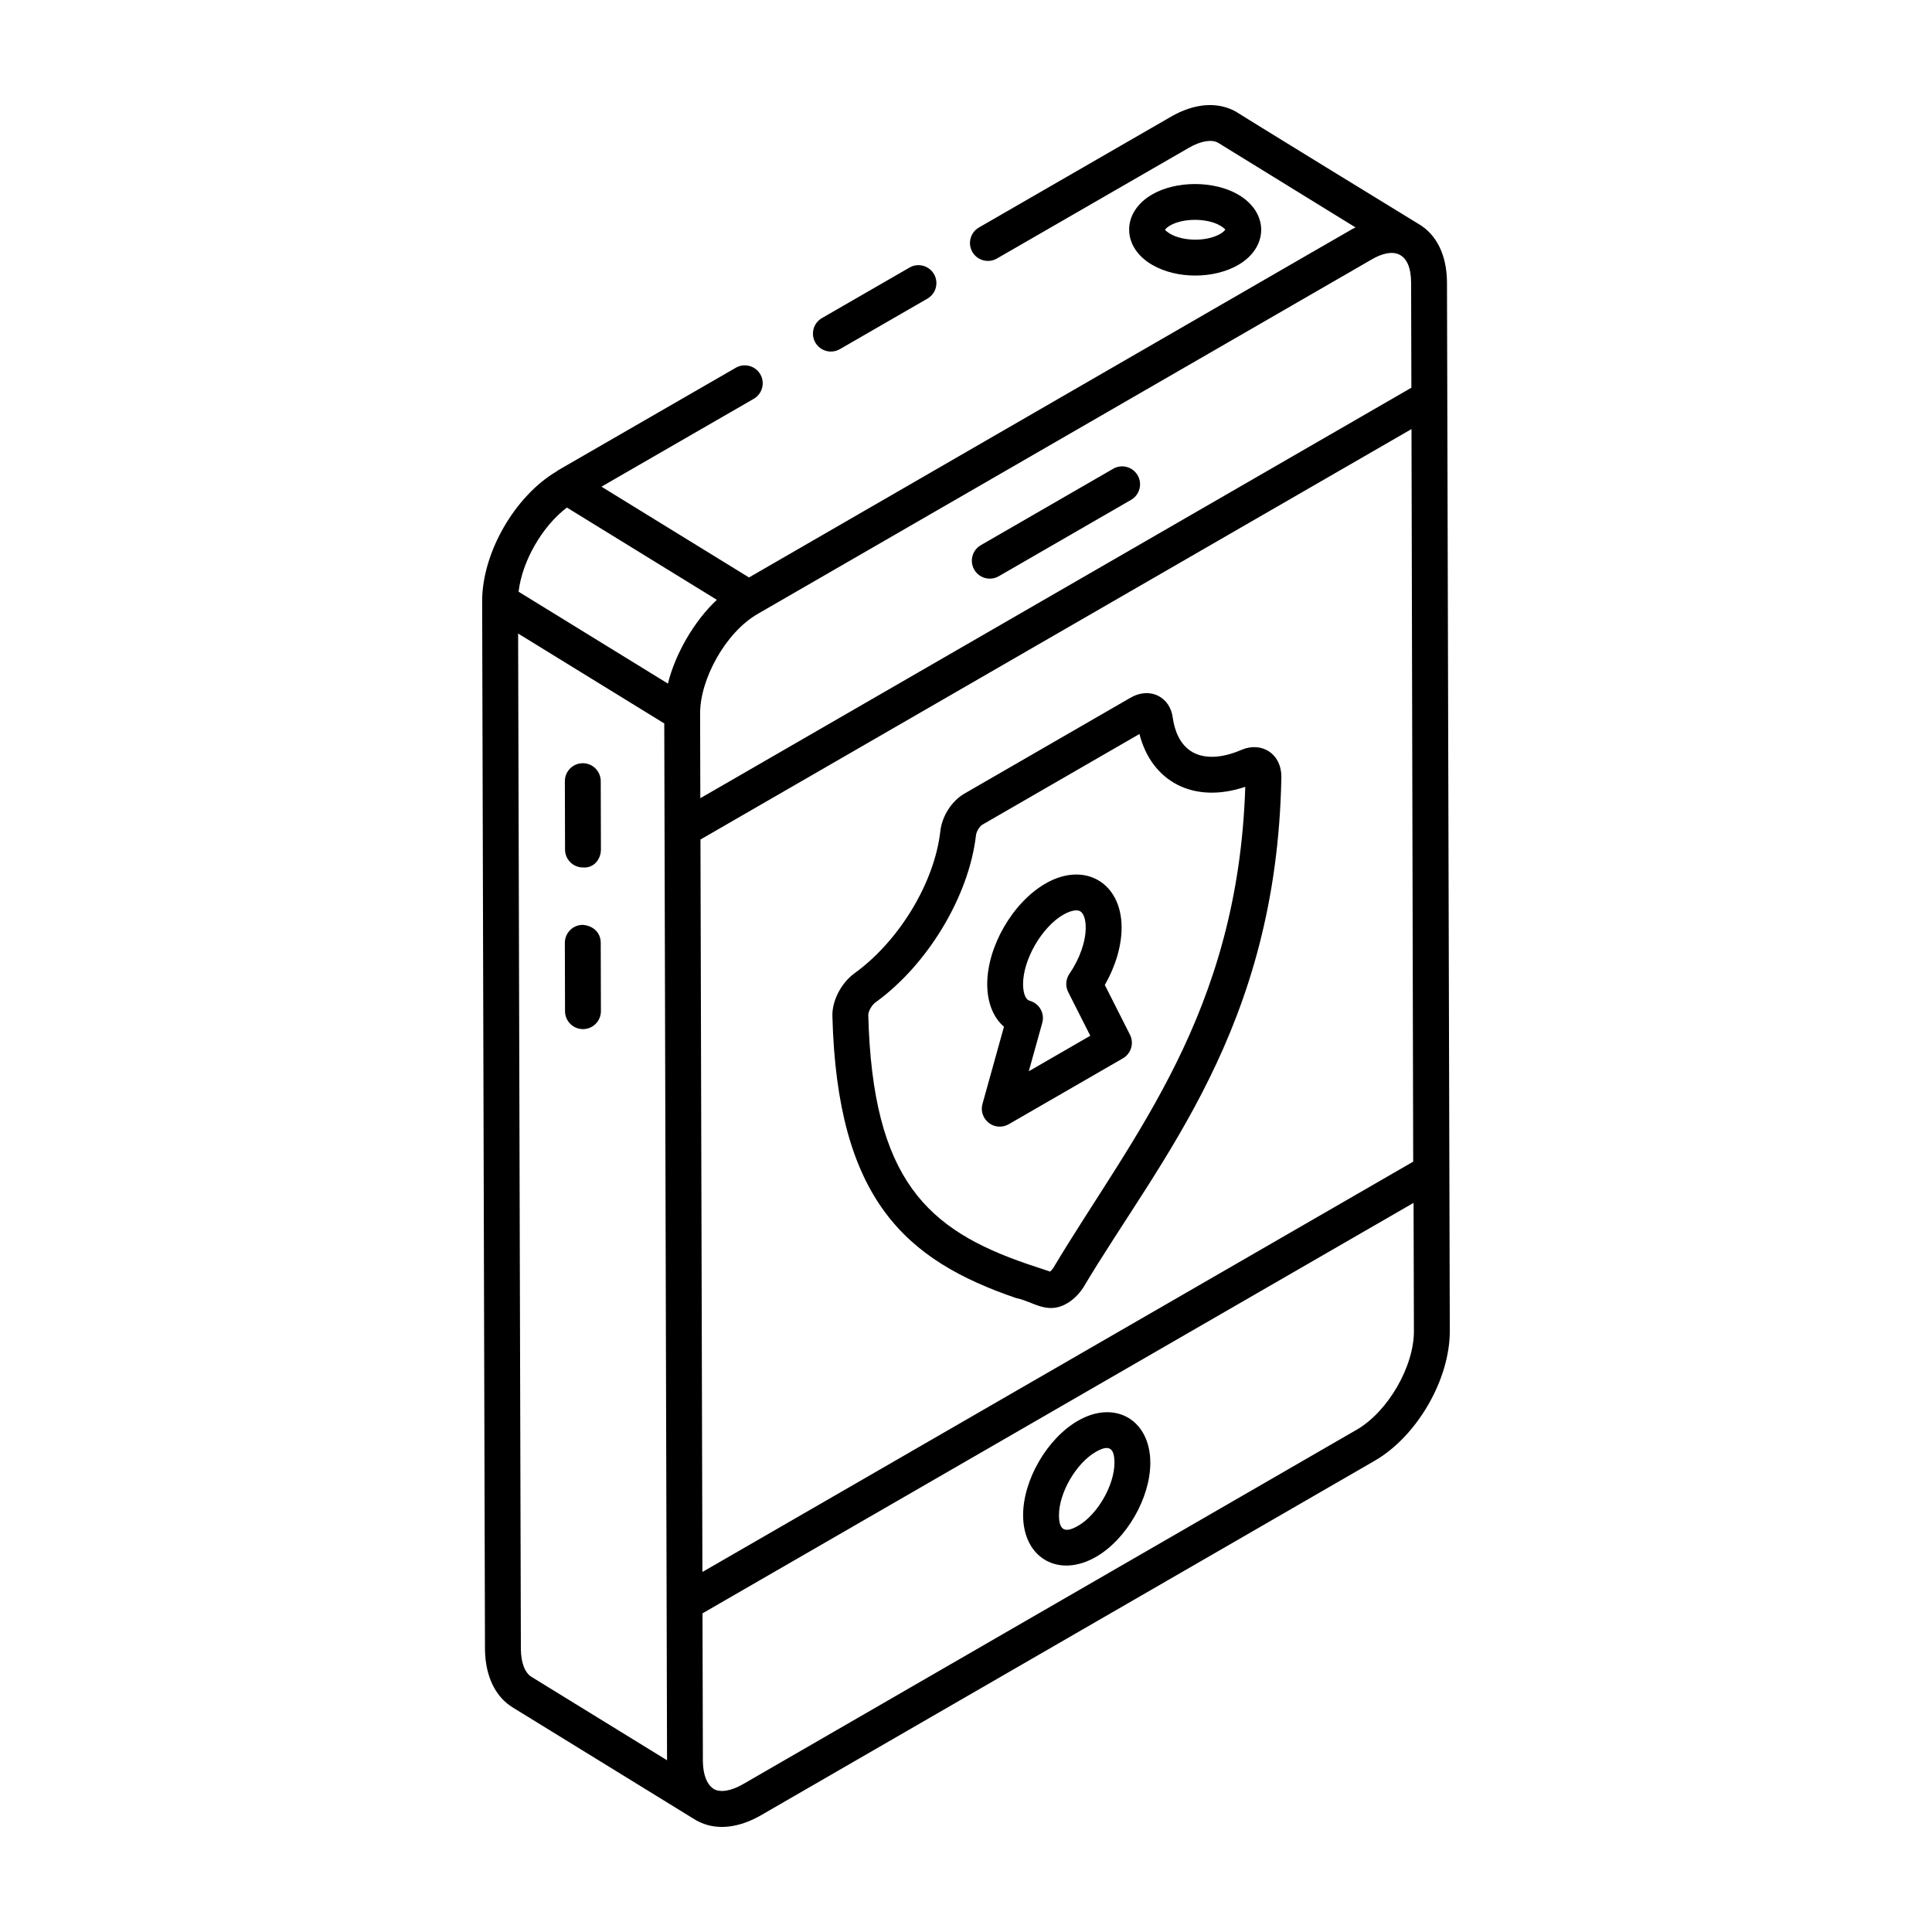 <?xml version="1.0" encoding="UTF-8"?>
<!-- Uploaded to: ICON Repo, www.iconrepo.com, Generator: ICON Repo Mixer Tools -->
<svg fill="#000000" width="800px" height="800px" version="1.1" viewBox="144 144 512 512" xmlns="http://www.w3.org/2000/svg">
 <g>
  <path d="m298.45 346.26h-0.016c-2.621 0.004-4.742 2.141-4.738 4.766l0.047 18.125c0.004 2.617 2.137 4.738 4.754 4.738 2.805 0.238 4.758-2.137 4.754-4.766l-0.047-18.125c-0.008-2.617-2.137-4.738-4.754-4.738z"/>
  <path d="m298.43 389.1c-2.621 0.004-4.742 2.141-4.738 4.766l0.047 18.121c0.004 2.617 2.137 4.738 4.754 4.738h0.016c2.621-0.004 4.742-2.141 4.738-4.766l-0.047-18.121c-0.008-2.621-1.926-4.523-4.769-4.738z"/>
  <path d="m345.49 243.2c-1.316-2.273-4.227-3.055-6.492-1.742l-47.262 27.266c-0.066 0.039-0.094 0.113-0.156 0.156-11.156 6.559-19.84 21.656-19.805 34.508l0.75 277.83c0.117 7.051 2.762 12.496 7.418 15.316 16.68 10.262 50.387 31.004 48.281 29.711 0.023 0.016 0.055 0.008 0.078 0.023 0.039 0.023 0.066 0.062 0.105 0.086 5.461 3.121 11.793 1.855 17.227-1.273l162.55-93.895c11.328-6.477 20.125-21.684 20.027-34.625-0.016-6.504-0.758-281.97-0.746-277.79-0.059-7.203-2.777-12.699-7.637-15.48-0.953-0.543-49.168-30.148-48.207-29.656-4.91-2.766-11.031-2.316-17.262 1.273l-50.926 29.375c-2.273 1.312-3.055 4.219-1.742 6.492 1.312 2.266 4.211 3.043 6.492 1.742l50.922-29.375c3.152-1.816 6.008-2.254 7.688-1.316l36.422 22.438c-0.062 0.035-0.125 0.074-0.191 0.109-3.711 2.059 24.926-14.449-160.53 92.66l-39.105-24.059 40.352-23.277c2.281-1.316 3.062-4.223 1.75-6.496zm-60.586 345.22c-1.793-1.082-2.809-3.695-2.867-7.297l-0.73-269.23 38.73 23.828c0.176 64.512 0.59 218.64 0.738 274.77zm233.8-91.812c0.078 9.5-6.902 21.555-15.258 26.332l-162.57 93.902c-3.148 1.805-5.961 2.262-7.754 1.254l-0.012-0.008c-0.055-0.031-0.098-0.098-0.152-0.137-1.668-1.156-2.629-3.68-2.688-7.144l-0.102-39.258 188.44-108.78c0.055 20.008 0.039 13.852 0.09 33.84zm-0.188-44.758-188.37 108.74c-0.051-19.848 0.191 71.898-0.516-194.11l188.43-108.77c0.617 266.05 0.406 174.29 0.453 194.14zm-173.73-145.15c219.35-126.63 147.93-85.402 162.61-93.875 5.957-3.539 10.492-1.996 10.562 6l0.074 27.926-188.44 108.78c-0.004-2.301 0.02 8.332-0.055-22.477-0.023-9.02 6.719-21.438 15.25-26.352zm-10.812-3.738c-6.078 5.644-11.117 14.543-12.965 22.199-0.953-0.586-42.215-25.969-39.582-24.352 0.949-8.102 6.258-17.336 12.805-22.301z"/>
  <path d="m366.57 236.53 23.207-13.387c2.273-1.312 3.055-4.219 1.742-6.492-1.316-2.273-4.223-3.055-6.492-1.742l-23.207 13.387c-2.273 1.312-3.055 4.219-1.742 6.492 1.301 2.246 4.188 3.066 6.492 1.742z"/>
  <path d="m408.68 296.71 35.07-20.246c2.273-1.312 3.055-4.219 1.742-6.492-1.312-2.285-4.234-3.055-6.492-1.742l-35.07 20.246c-2.273 1.312-3.055 4.219-1.742 6.492 1.316 2.281 4.231 3.047 6.492 1.742z"/>
  <path d="m434.47 556.58c8.09-4.676 14.402-15.648 14.375-24.988-0.039-11.375-9.406-16.727-19.207-11.062-8.16 4.715-14.531 15.723-14.504 25.062 0.039 11.336 9.414 16.703 19.336 10.988zm-0.078-27.816c3.637-2.102 4.941-0.91 4.949 2.856 0.02 5.941-4.481 13.758-9.621 16.727-3.367 1.945-5.07 1.363-5.078-2.781-0.02-5.938 4.539-13.793 9.75-16.801z"/>
  <path d="m472.16 214.2c8.117-4.723 8.086-13.949-0.074-18.66-6.406-3.699-16.414-3.684-22.781 0.004-3.863 2.246-6.074 5.641-6.07 9.312 0.004 3.695 2.242 7.102 6.141 9.352 6.551 3.785 16.355 3.731 22.785-0.008zm-18.086-10.434c3.461-2.012 9.785-2 13.258 0.008 1.004 0.574 1.312 1.059 1.402 1.02-0.047 0.129-0.391 0.625-1.355 1.188-3.512 2.047-9.711 2.039-13.25-0.008-0.945-0.543-1.312-1.031-1.391-1.031-0.004 0-0.008 0-0.008 0.004 0.035-0.129 0.379-0.621 1.344-1.18z"/>
  <path d="m413.2 487.98c4.457 0.832 8.227 4.547 13.543 1.453 1.625-0.934 3.109-2.371 4.293-4.148 20.484-34.402 51.297-68.68 52.539-135.29 0.051-2.906-1.117-5.383-3.207-6.805-2.051-1.383-4.703-1.582-7.277-0.508-0.023 0.008-0.047 0.02-0.066 0.027-5.113 2.215-9.719 2.457-12.953 0.633-3.578-2-4.848-6.098-5.273-9.098-0.32-2.648-1.742-4.781-3.891-5.852-2.191-1.09-4.84-0.914-7.269 0.484l-44.066 25.445c-3.406 1.957-5.977 6.039-6.391 10.078-1.582 13.586-10.93 29.023-22.789 37.57-3.508 2.606-5.894 7.234-5.801 11.285 1.266 48.777 19.527 64.75 48.609 74.719zm-37.195-78.332c13.809-9.957 24.754-28.109 26.629-44.215 0.113-1.117 1.016-2.484 1.691-2.875l41.645-24.043c3.152 12.461 14.184 18.664 28.039 14-1.91 60.246-29.918 92.469-50.867 127.49-0.293 0.441-0.59 0.762-0.848 0.98l-6.047-2.012c-26.457-9.066-41.012-22.266-42.145-65.957-0.031-0.871 0.844-2.586 1.902-3.367z"/>
  <path d="m408.95 442.57c0.816 0 1.637-0.207 2.375-0.637l30.258-17.465c2.188-1.262 3.004-4.012 1.867-6.262l-6.668-13.191c2.867-4.965 4.469-10.402 4.457-15.266-0.039-11.938-9.914-17.555-20.195-11.586-8.676 5.008-15.445 16.727-15.418 26.688 0.016 4.875 1.609 8.805 4.434 11.242l-5.688 20.449c-0.848 3.051 1.465 6.027 4.578 6.027zm16.844-56.172c1.285-0.742 2.5-1.137 3.43-1.137 0.41 0 0.766 0.078 1.043 0.238 0.895 0.516 1.453 2.152 1.461 4.281 0.008 3.738-1.605 8.332-4.324 12.297-0.98 1.43-1.105 3.281-0.32 4.832l5.852 11.574-16.297 9.41 3.57-12.828c0.703-2.527-0.781-5.168-3.344-5.859-1.277-0.348-1.734-2.488-1.742-4.379-0.012-6.527 4.973-15.137 10.672-18.43z"/>
 </g>
</svg>